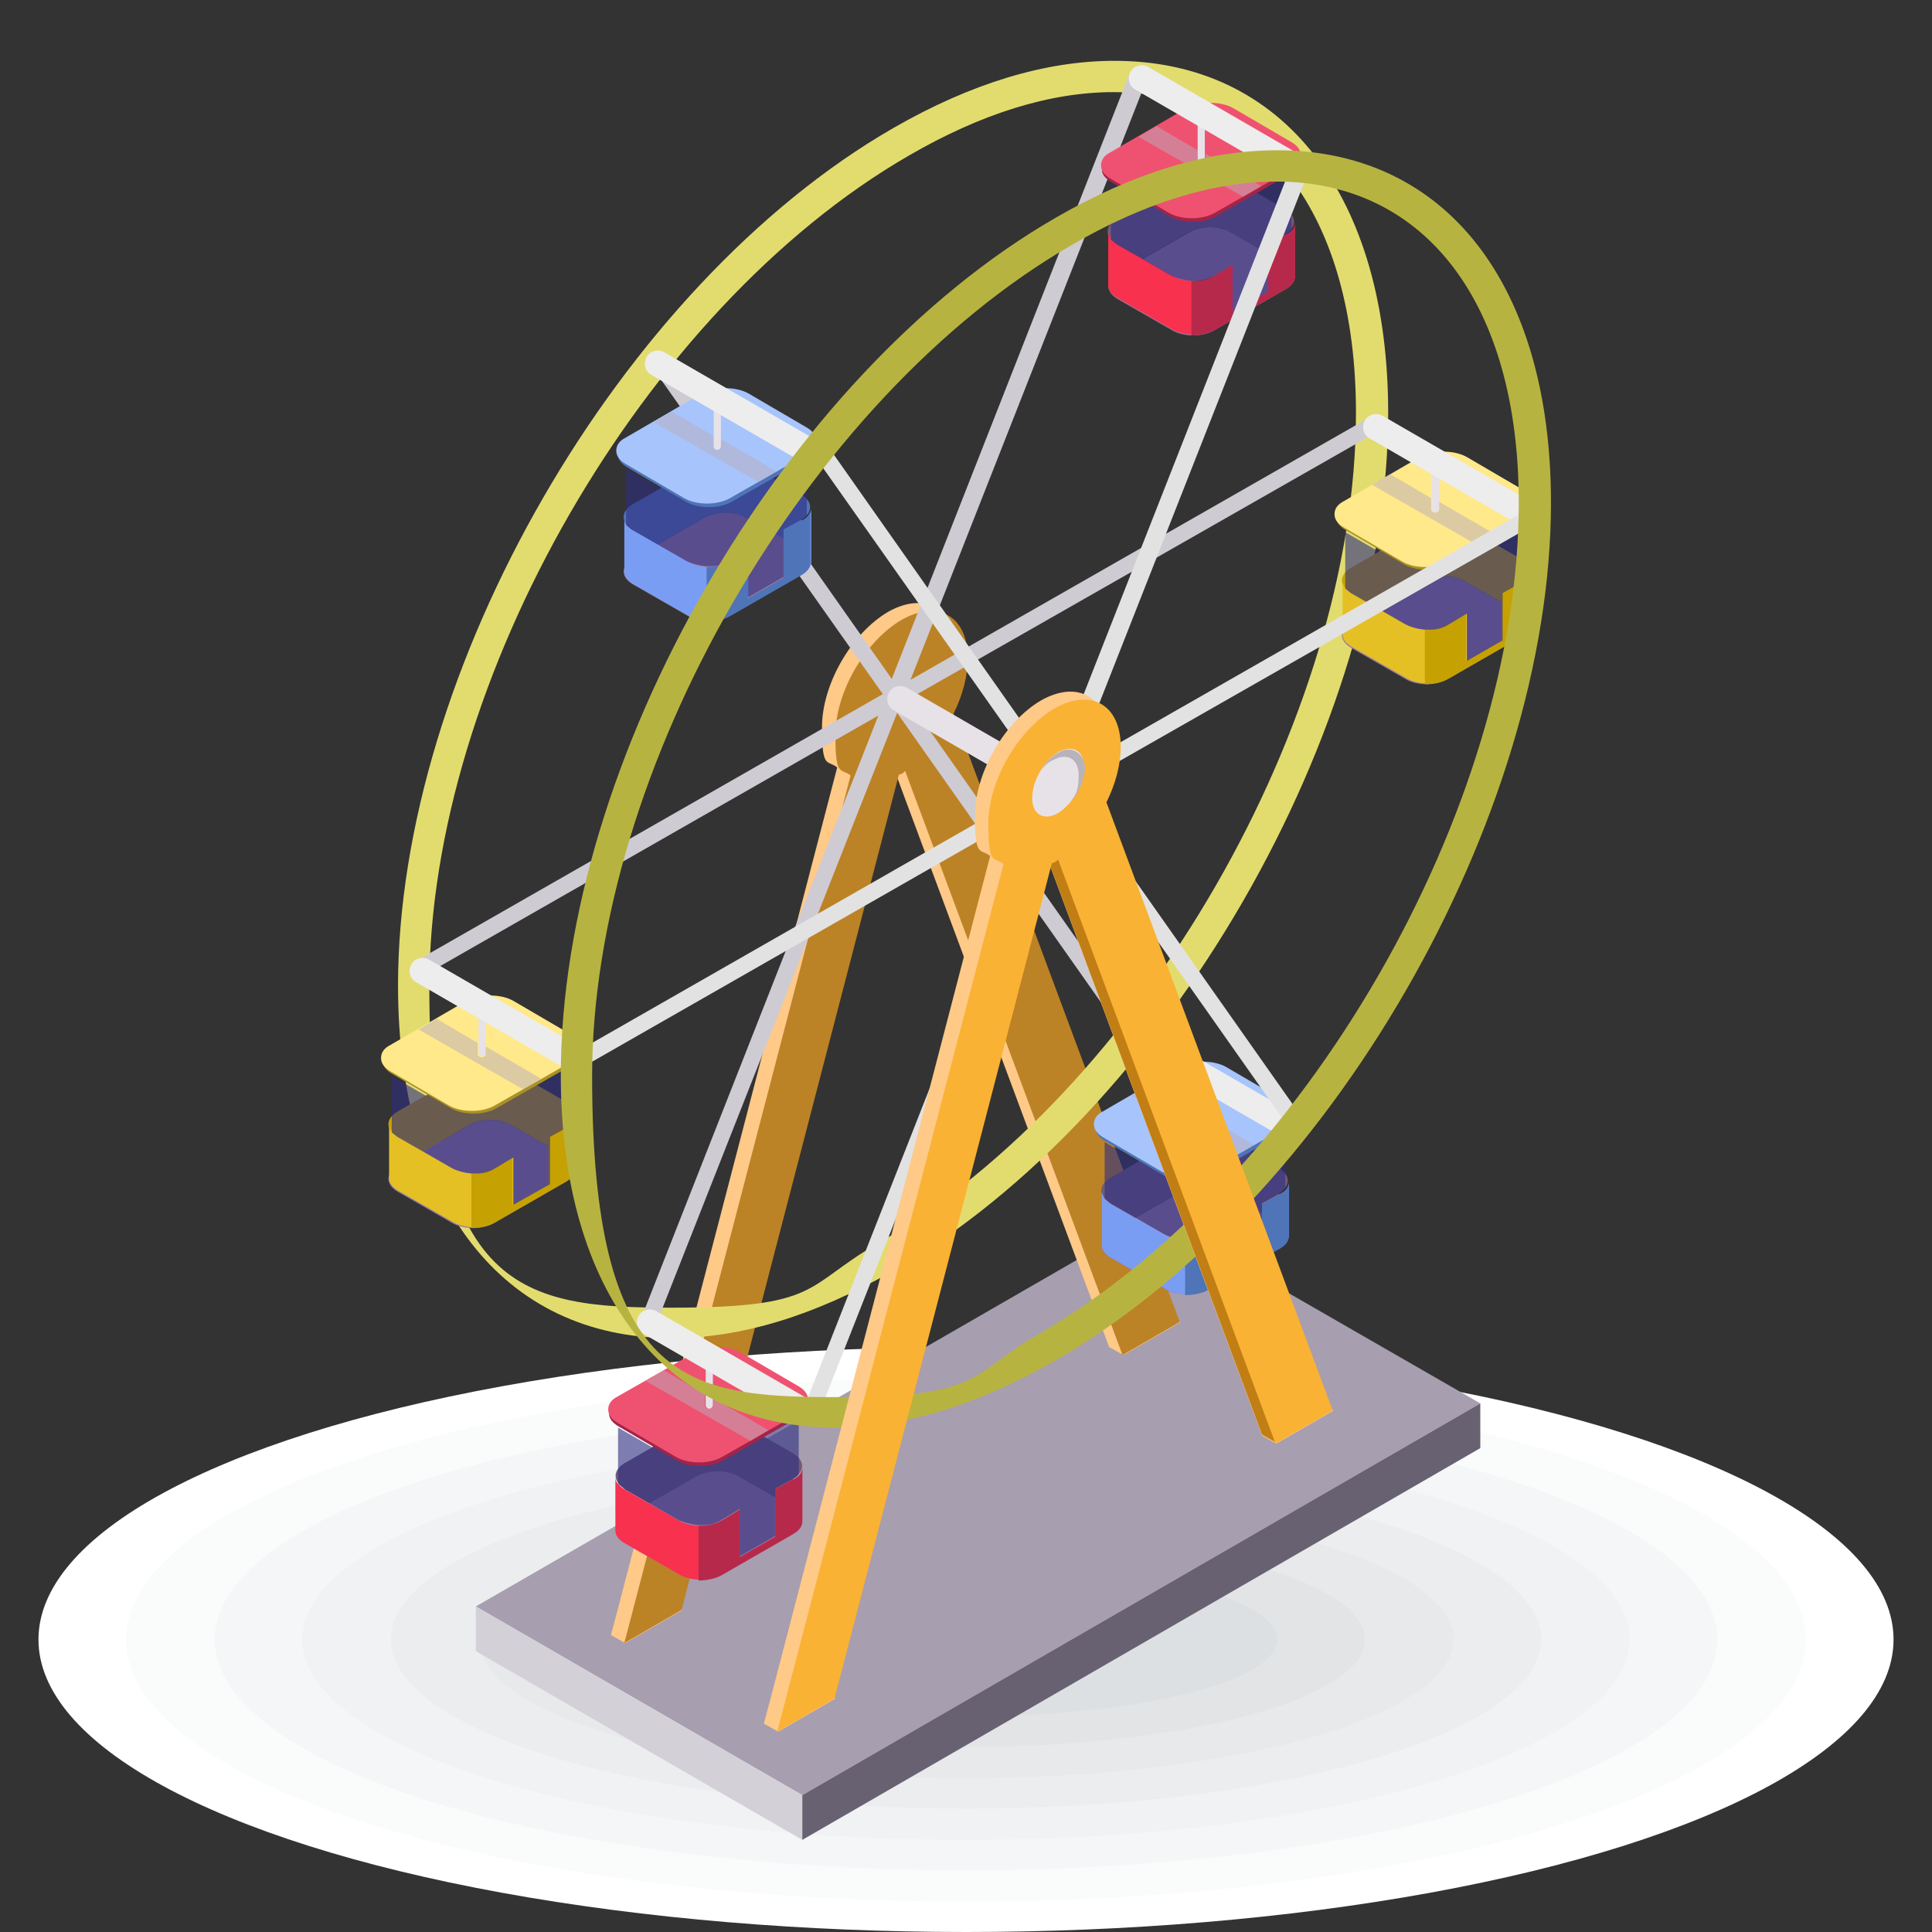 <?xml version="1.0" encoding="UTF-8"?>
<svg id="Layer_1" xmlns="http://www.w3.org/2000/svg" xmlns:xlink="http://www.w3.org/1999/xlink" version="1.1" viewBox="0 0 216 216">
  <rect x="0" y="0" width="216" height="216" fill="#333333" stroke="none"/>
  <!-- Generator: Adobe Illustrator 29.3.1, SVG Export Plug-In . SVG Version: 2.1.0 Build 151)  -->
  <defs>
    <style>
      .st0 {
        fill: #f5f6f7;
      }

      .st1 {
        fill: #9a7ca0;
      }

      .st2 {
        fill: #3e54a3;
      }

      .st3 {
        fill: #ecedee;
      }

      .st4 {
        fill: #122571;
      }

      .st5 {
        fill: #aa9126;
      }

      .st6 {
        fill: #fcb040;
      }

      .st7 {
        fill: #cef3ff;
      }

      .st8 {
        fill: #a32449;
      }

      .st9 {
        fill: #715b77;
      }

      .st10 {
        fill: #fdb724;
      }

      .st11 {
        fill: #e2e2e2;
      }

      .st12 {
        fill: #dde0e2;
      }

      .st13 {
        fill: #27debf;
      }

      .st14 {
        fill: #c17e14;
      }

      .st15 {
        fill: #cecbd3;
      }

      .st16 {
        fill: #f7314e;
      }

      .st17 {
        fill: #686172;
      }

      .st18 {
        fill: #4f74b7;
      }

      .st19 {
        fill: url(#linear-gradient);
      }

      .st20 {
        fill: #e2dc6f;
      }

      .st21 {
        fill: #606060;
      }

      .st22, .st23, .st24, .st25 {
        isolation: isolate;
      }

      .st26 {
        fill: #f1fcff;
      }

      .st27 {
        fill: #7a9df4;
      }

      .st28 {
        fill: #0a4a80;
      }

      .st29 {
        fill: #344593;
      }

      .st30 {
        fill: #a7c4fc;
      }

      .st31 {
        fill: #2e5677;
      }

      .st32 {
        fill: #e2e4e6;
      }

      .st33 {
        fill: #d3d0d8;
      }

      .st34 {
        fill: #f0f2f3;
      }

      .st35 {
        fill: #fff;
      }

      .st36 {
        fill: #2e4490;
      }

      .st37 {
        fill: #ffc988;
      }

      .st38 {
        fill: #82294d;
      }

      .st23 {
        fill: #bbacbc;
      }

      .st23, .st24 {
        opacity: .5;
      }

      .st39 {
        fill: #b7294b;
      }

      .st40 {
        fill: #fff7b0;
      }

      .st41 {
        fill: #f19729;
      }

      .st42 {
        fill: #b7b341;
      }

      .st43 {
        fill: #e5c025;
      }

      .st44 {
        fill: #bc8226;
      }

      .st45 {
        fill: #a79eaf;
      }

      .st24 {
        fill: #031f60;
      }

      .st46 {
        fill: #ef5270;
      }

      .st47 {
        fill: #ffcb49;
      }

      .st48 {
        fill: #ff51ce;
      }

      .st49 {
        fill: #bbdfff;
      }

      .st50 {
        fill: #fafbfb;
      }

      .st51 {
        fill: #b8b3ba;
      }

      .st52 {
        fill: #e7478d;
      }

      .st53 {
        fill: #e7e9ea;
      }

      .st54 {
        fill: #1bbc9d;
      }

      .st55 {
        fill: #bf2878;
      }

      .st56 {
        fill: #ededed;
      }

      .st57 {
        fill: #c6a102;
      }

      .st25 {
        fill: #2d2e83;
        opacity: .6;
      }

      .st58 {
        fill: #d6e6ff;
      }

      .st59 {
        display: none;
      }

      .st60 {
        fill: #a33d64;
      }

      .st61 {
        fill: #e7e2e8;
      }

      .st62 {
        fill: #ede6a0;
      }

      .st63 {
        fill: #ffe98a;
      }

      .st64 {
        fill: #f9b233;
      }
    </style>
    <linearGradient id="linear-gradient" x1="104.8" y1="-3436.2" x2="104.6" y2="-3436.5" gradientTransform="translate(0 -3316) scale(1 -1)" gradientUnits="userSpaceOnUse">
      <stop offset="0" stop-color="#78aced"/>
      <stop offset="1" stop-color="#4f7bb3"/>
    </linearGradient>
  </defs>
  <g>
    <ellipse class="st35" cx="108" cy="183.3" rx="103.7" ry="32.7"/>
    <ellipse class="st50" cx="108" cy="183.3" rx="93.9" ry="29.3"/>
    <ellipse class="st0" cx="108" cy="183.3" rx="84" ry="25.8"/>
    <ellipse class="st34" cx="108" cy="183.3" rx="74.2" ry="22.4"/>
    <ellipse class="st3" cx="108" cy="183.3" rx="64.3" ry="18.9"/>
    <ellipse class="st53" cx="108" cy="183.3" rx="54.5" ry="15.5"/>
    <ellipse class="st32" cx="108" cy="183.3" rx="44.6" ry="12"/>
    <ellipse class="st12" cx="108" cy="183.3" rx="34.8" ry="8.6"/>
  </g>
  <g id="Example" class="st59">
    <g>
      <g>
        <path class="st29" d="M128.3,116.2v-4.6h0c0-.9-.6-1.8-1.7-2.4-2.3-1.3-6-1.3-8.4,0-1.2.7-1.7,1.6-1.7,2.4h0v4.5c0,.9.6,1.8,1.7,2.4,2.3,1.3,6,1.3,8.4,0,1.2-.6,1.7-1.4,1.7-2.3h0Z"/>
        <path class="st29" d="M128.3,116.2v-4.6h0c0-.9-.6-1.8-1.7-2.4-2.3-1.3-6-1.3-8.4,0-1.2.7-1.7,1.6-1.7,2.4h0v4.5c0,.9.6,1.8,1.7,2.4,2.3,1.3,6,1.3,8.4,0,1.2-.6,1.7-1.4,1.7-2.3h0Z"/>
      </g>
      <polygon class="st2" points="122.4 106 112.7 111.6 122.4 117.2 132.2 111.6 122.4 106"/>
      <path class="st36" d="M127.3,114.4l-4.8-2.7c0,0-.2,0-.2.1s0,.2,0,.2l4.6,2.6.3-.2Z"/>
      <polygon class="st4" points="112.7 111.6 112.7 112 122.4 117.6 122.4 117.2 112.7 111.6"/>
      <polygon class="st36" points="132.2 111.6 132.2 112 122.4 117.6 122.4 117.2 132.2 111.6"/>
      <polygon class="st24" points="116.5 114.2 122.4 118.2 128.3 114.2 122.4 117.6 116.5 114.2"/>
      <path class="st49" d="M127.7,119.2c0,0-.2,0-.2-.2v-4c0-.2,0-.4-.3-.4l-4.9-2.8c0,0,0-.2,0-.2,0-.1.2-.1.2-.1l4.9,2.8c.3.2.4.4.4.7v4c0,0,0,.2,0,.2Z"/>
      <path class="st10" d="M128.3,122.3l-.3-2.7c0,0,0-.2,0-.2h0c0-.3-.2-.5-.4-.5h-.4v.2c0,0,0,.2,0,.3h0c0,0,0,.2,0,.2l-.3,2.7c0,0,0,.2.3.3h0c0,0,.2,0,.3,0h0c0,0,.2,0,.3,0h0c.2,0,.2-.2.2-.3Z"/>
    </g>
    <g>
      <path class="st52" d="M95.4,119.1c1.1-.8,1.8-2.7,1.7-4-.1-1.4-1.2-2-1.7-2.3h0c-1.1-.6-2.8-.6-3.9,0h0c-.5.3-1.5.9-1.7,2.3,0,1.3.6,3.2,1.7,4h0c.1,0,.1,0,.2,0,1,.6,2.6.6,3.6,0h.1Z"/>
      <path class="st55" d="M92.9,113.8c-.3.2-.3.4,0,.6s.8.2,1.1,0,.3-.4,0-.6c-.3-.2-.8-.2-1.1,0Z"/>
      <g>
        <path class="st13" d="M93.5,114.2s-.9,0-1.4-.7,0-1.9,0-1.9c0,0,1.1.1,1.7,1,.4.8-.3,1.6-.3,1.6Z"/>
        <path class="st54" d="M92,113.5c.5.7,1.4.7,1.4.7,0-1.6-1.4-2.6-1.4-2.6,0,0-.5,1.2,0,1.9Z"/>
      </g>
      <path class="st60" d="M93.5,114.2s0-1.3.7-1.9,1.2-.6,1.2-.6c.4,0,.9.4.7.4,0,0-.9,0-1.5.5s-.9,1.5-.9,1.6c0,0,0,.1-.1.1,0,0,0-.1,0-.1Z"/>
      <path class="st38" d="M95.4,111.7c-.1,0-.1.1.2.3.2.1.4.2.5.2h0c.2-.2-.3-.5-.7-.5Z"/>
    </g>
    <g>
      <g>
        <path class="st28" d="M109,111.8h0c-1,.6-1.9,1-2.8,1.2h-.1l-.5.2h-.1c-.1,0-.2.1-.3.1h-.1c-.1,0-.2.1-.2.1h-.1c-.5.2-.9.4-1.4.7-.1.1-.2.1-.3.2h-.1c-.4.4-2,1.6-2.9,2.6l-.6.6h-.5c-1,.3-2,.6-3,1.2-.1,0-.2,0-.3.2-.3.2-.5.3-.8.5h-.1c-.1.2-.2.2-.3.3h0c-.4.3-.9.7-1.3,1.1-.1,0-.2.2-.3.3-.3.3-.7.6-1,.9h0c-.3.3-.7.5-1,.8-.2.2-.5.3-.7.5h-.1l13.7,8.3h.1c.8-.5,1.7-1.2,2.5-1.9.5-.5,1.1-.9,1.7-1.4,1.2-.9,2.3-1.5,3.2-1.8.7-.3,1.4-.5,2.1-.6l.5-.6c.7-.7,1.5-1.3,2.4-1.8,1.5-1,3.2-1.8,4.9-2.5.6-.2,1.2-.5,1.6-.7h.2c0,0-13.9-8.5-13.9-8.5Z"/>
        <g>
          <g>
            <path class="st26" d="M122.1,119.7c-.5.3-.7.4-1.2.6-.3,0-.5.2-.8.3-.2,0-.3,0-.5,0-.7.2-1.4.4-2,.8-.2,0-.4.2-.6.3-1.3.8-2.6,2-3.9,3.5l-2.5-1.5-11-6.7c1.3-1.5,2.6-2.7,3.9-3.5.2-.1.4-.2.6-.3.7-.4,1.4-.6,2-.8.2,0,.3-.1.5-.1.3-.1.5-.2.8-.3.5-.2.7-.3,1.2-.6l13.5,8.2Z"/>
            <path class="st26" d="M113.1,125.3c-1.3,0-2.6.5-3.9,1.3-.2,0-.4.2-.6.4-.7.5-1.4,1-2,1.7-.2.2-.3.3-.5.4-.3.3-.6.5-.9.7-.5.4-.8.6-1.3.9l-13.4-8.2c.5-.3.8-.5,1.3-.9.3-.2.6-.5.9-.7.2,0,.3-.3.5-.4.7-.6,1.4-1.2,2-1.7.2,0,.4-.3.6-.4,1.3-.8,2.6-1.2,3.9-1.3l11,6.7,2.4,1.5Z"/>
          </g>
          <polygon class="st58" points="90.5 122.5 90.3 123.3 103.7 131.5 103.9 130.7 90.5 122.5"/>
          <path class="st7" d="M122.4,120.1c-.9.6-1.8,1-2.7,1.2h0c0,0-.2,0-.3,0,0,0-.2,0-.3,0s-.2,0-.3,0c-.6.2-1.2.5-1.8.9,0,0-.2,0-.3.2-1,.7-2,1.5-3,2.5l-.6.6h-.6c-1,.3-2,.6-3,1.2-.1,0-.2,0-.3.2-.3.2-.5.3-.8.5-.6.4-1.1.9-1.7,1.4-.1,0-.2.2-.3.3-.9.9-1.8,1.6-2.7,2.2l.2-.8c.5-.3.8-.5,1.3-.9.3-.2.6-.5.9-.7.2,0,.3-.3.5-.4.7-.6,1.4-1.2,2-1.7.2,0,.4-.3.6-.4,1.3-.8,2.6-1.2,3.9-1.3,1.3-1.5,2.6-2.7,3.9-3.5.2,0,.4-.2.6-.3.7-.4,1.4-.6,2-.8.2,0,.3,0,.5,0,.3,0,.5-.2.8-.3.5-.2.7-.3,1.2-.6l.4.3Z"/>
        </g>
        <g>
          <path class="st21" d="M100.8,117.6q.1,0,0,0c1.2-1.4,2.5-2.5,3.7-3.2.2-.1.4-.2.5-.3.7-.3,1.3-.6,2-.8.2,0,.3-.1.5-.1.3-.1.5-.2.8-.3.4-.2.7-.3,1.1-.5h0c0-.2,0-.1-.1-.1-.4.2-.6.3-1,.5-.3.1-.5.2-.8.3-.2.1-.3.1-.5.1-.7.2-1.3.4-2,.8-.2.1-.4.2-.6.3-1.1.8-2.4,1.9-3.6,3.3,0,0,0,0,0,0h0Z"/>
          <path class="st21" d="M108.4,113.6c-.2.1-.3.1-.5.1-.7.2-1.3.4-2,.8-.2.1-.4.2-.6.3-1.2.7-2.5,1.8-3.7,3.2h0c1.2-1.3,2.5-2.4,3.7-3.1.2-.1.4-.2.6-.3.7-.4,1.3-.6,2-.8.2,0,.4,0,.5-.2.3,0,.6-.1.8-.2.4-.2.6-.3,1-.5h0q0-.1-.1-.1c-.4.2-.6.3-1,.5-.2.1-.4.2-.7.3Z"/>
          <path class="st21" d="M109.2,114.1c-.2.1-.3.1-.5.1-.7.2-1.3.4-2,.8-.2,0-.4.2-.6.3-1.2.7-2.5,1.8-3.7,3.2h0c1.2-1.3,2.5-2.4,3.7-3.1.2,0,.4-.2.6-.3.7-.4,1.4-.6,2-.8.2,0,.4,0,.5-.2.3,0,.6-.1.8-.2.4-.2.6-.3,1-.5h0q0-.1-.1-.1c-.4.2-.6.3-1,.5-.1.1-.4.2-.7.3Z"/>
          <path class="st21" d="M110.1,114.5c-.2.1-.3.1-.5.1-.7.2-1.3.4-2,.8-.2,0-.4.2-.6.3-1.2.7-2.5,1.8-3.7,3.2h0c1.2-1.3,2.5-2.4,3.7-3.1.2,0,.4-.2.6-.3.7-.4,1.4-.6,2-.8.1,0,.3,0,.5-.2.3,0,.6-.1.8-.2.4-.2.6-.3,1-.5h0q0-.1-.1-.1c-.4.2-.6.3-1,.5-.2.2-.5.3-.7.3Z"/>
          <path class="st21" d="M110.9,115c-.2,0-.3,0-.5,0-.7.2-1.4.4-2,.8-.2,0-.4.2-.6.3-1.2.7-2.5,1.9-3.7,3.2h0c1.2-1.3,2.5-2.4,3.7-3.1.2,0,.4-.2.6-.3.7-.4,1.4-.6,2-.8.2,0,.4,0,.5-.2.3,0,.6-.1.8-.2.4-.2.6-.3,1-.5h0q0-.1-.1-.1c-.4.2-.6.3-1,.5-.2.1-.5.2-.7.3Z"/>
          <path class="st21" d="M111.7,115.5c-.2,0-.3,0-.5,0-.7.2-1.4.4-2,.8-.2,0-.4.2-.6.3-1.2.7-2.5,1.9-3.7,3.2h0c1.2-1.3,2.5-2.4,3.7-3.1.2,0,.4-.2.6-.3.7-.4,1.4-.6,2-.8.2,0,.4-.1.5-.2.3,0,.6,0,.8-.2.4-.2.6-.3,1-.5h0q0-.1-.1-.1c-.3.2-.6.3-.9.5-.3.1-.5.2-.8.3Z"/>
          <path class="st21" d="M112.6,116c-.2,0-.3,0-.5,0-.7.2-1.4.4-2.1.8-.2,0-.4.2-.6.3-1.2.7-2.5,1.9-3.8,3.3h0c1.2-1.3,2.5-2.4,3.7-3.1.2,0,.4-.2.6-.3.7-.4,1.4-.6,2-.8.3,0,.5-.2.7-.3.3,0,.6,0,.8-.2.4-.2.6-.3.9-.5h0q0,0-.1,0c-.3.2-.5.3-.9.4-.2.2-.5.3-.7.4Z"/>
          <path class="st21" d="M113.4,116.5c-.2,0-.3,0-.5,0-.7.2-1.4.4-2.1.8-.2,0-.4.2-.6.3-1.2.7-2.5,1.9-3.8,3.3h0c1.2-1.3,2.5-2.4,3.7-3.1.2,0,.4-.2.6-.3.7-.4,1.4-.6,2-.8.4,0,.5-.2.7-.3.3,0,.5,0,.8-.2.4-.2.6-.3.9-.4h0q0,0-.1,0c-.3.2-.5.3-.9.4-.2,0-.5.2-.7.3Z"/>
          <path class="st21" d="M114.2,116.9c-.2,0-.3,0-.5.2-.7.2-1.4.4-2.1.8-.2,0-.4.2-.6.3-1.2.7-2.5,1.9-3.8,3.3h0c1.2-1.3,2.5-2.4,3.8-3.2.2,0,.4-.2.6-.3.7-.4,1.4-.6,2-.8.3,0,.5,0,.6-.3.3,0,.5,0,.8-.2.4-.2.6-.2.9-.4h0q0,0,0,0c-.3.2-.5.3-.9.4-.2.2-.4.3-.7.3Z"/>
          <path class="st21" d="M115,117.4c-.2,0-.3,0-.5,0-.7.2-1.4.4-2.1.8-.2,0-.4.2-.6.3-1.2.7-2.6,1.9-3.8,3.3h0c1.2-1.3,2.5-2.4,3.8-3.2.2,0,.4-.2.6-.3.7-.4,1.4-.6,2-.8.3,0,.5,0,.6-.2.3,0,.5,0,.8-.2.4-.2.6-.2.9-.4h0q0,0,0,0c-.3.2-.5.3-.9.4-.1,0-.4.2-.7.3Z"/>
          <path class="st21" d="M115.9,117.9c-.2,0-.3,0-.5,0-.7.2-1.4.4-2.1.8-.2,0-.4.2-.6.3-1.2.8-2.6,1.9-3.8,3.3h0c1.2-1.3,2.5-2.4,3.8-3.2.2,0,.4-.2.6-.3.7-.4,1.4-.6,2.1-.8.2,0,.3,0,.5-.2.3,0,.5,0,.8-.2.3,0,.6-.2.9-.4h0q0,0,0,0c-.3.2-.5.3-.8.4-.3,0-.6.2-.8.3Z"/>
          <path class="st21" d="M116.7,118.4c-.2,0-.3,0-.5,0-.7.2-1.4.4-2.1.8-.2,0-.4.2-.6.3-1.2.8-2.6,1.9-3.8,3.3h0c1.2-1.3,2.6-2.4,3.8-3.2.2,0,.4-.2.6-.3.7-.4,1.4-.6,2.1-.8.2,0,.4-.1.5-.2.3,0,.5,0,.8-.2.3,0,.5-.2.8-.4h0q0,0,0,0c-.3.2-.5.3-.8.4-.2,0-.4.2-.7.3Z"/>
          <path class="st21" d="M117.5,118.8c-.2,0-.3,0-.5,0-.7.2-1.4.4-2.1.8-.2,0-.4.2-.6.3-1.3.8-2.6,1.9-3.8,3.3h0c1.2-1.3,2.6-2.5,3.8-3.2.2,0,.4-.2.6-.3.7-.4,1.4-.6,2.1-.8.2,0,.4,0,.5-.2.3,0,.5,0,.8-.2.3,0,.5-.2.8-.4h0q0,0,0,0c-.3.2-.5.2-.8.4-.2.2-.4.3-.7.3Z"/>
          <path class="st21" d="M118.4,119.3c-.2,0-.3,0-.5,0-.7.2-1.4.4-2.1.8-.2,0-.4.2-.6.3-1.3.8-2.6,1.9-3.8,3.3h0c1.3-1.3,2.6-2.5,3.8-3.2.2,0,.4-.2.6-.3.7-.4,1.4-.6,2.1-.8.2,0,.3,0,.5-.2.3,0,.5,0,.8-.2.3,0,.5-.2.8-.4h0q0,0,0,0c-.2,0-.4.2-.8.4-.2.2-.5.2-.7.3Z"/>
          <path class="st21" d="M120.7,119.2c-.3,0-.5.2-.8.4-.3,0-.5.2-.8.3-.2,0-.3,0-.5,0-.7.2-1.4.4-2.1.8-.2,0-.4.2-.6.3-1.3.8-2.6,1.9-3.9,3.3h0c1.3-1.3,2.6-2.5,3.8-3.2.2,0,.4-.2.6-.3.7-.4,1.4-.6,2.1-.8.2,0,.3,0,.5,0,.2,0,.5-.2.8-.3.5-.2.7-.3.9-.5,0,0,0,0,0,0,0,0,0,0,0,0Z"/>
          <path class="st21" d="M93.6,121.6c.2,0,.3-.3.5-.4.7-.6,1.3-1.2,2-1.7.2,0,.4-.2.6-.4,1.2-.7,2.5-1.2,3.7-1.3h0q0,0-.1,0c-1.2,0-2.5.5-3.7,1.3-.2,0-.4.2-.6.4-.7.5-1.4,1-2,1.7-.1.2-.3.3-.4.5-.4.2-.7.4-.9.7-.4.3-.7.5-1,.7h0c.3-.1.6-.3,1-.6s.6-.5.9-.8Z"/>
          <path class="st21" d="M94.5,122.1c.2,0,.3-.3.5-.4.7-.6,1.3-1.2,2-1.7.2,0,.4-.2.6-.4,1.2-.7,2.5-1.2,3.7-1.2h0c0,0,0-.2-.1,0-1.2,0-2.5.5-3.7,1.3-.2,0-.4.2-.6.4-.7.5-1.4,1-2,1.7-.2.1-.3.2-.4.4-.4.2-.7.4-.9.7-.4.3-.7.5-1,.7h0c.3-.1.6-.3,1-.6.3-.3.6-.5.9-.8Z"/>
          <path class="st21" d="M95.3,122.6c.2,0,.3-.3.5-.4.7-.6,1.3-1.2,2-1.7.2,0,.4-.3.6-.4,1.2-.7,2.4-1.2,3.6-1.2h0c0-.2,0,0-.1,0-1.2,0-2.5.5-3.7,1.3-.2,0-.4.2-.6.4-.7.5-1.4,1-2,1.7,0,0-.2.2-.3.4-.4.2-.7.4-.9.7-.4.3-.7.5-1,.7h0c.3-.1.6-.3,1-.6.3-.3.6-.5.9-.8Z"/>
          <path class="st21" d="M96.1,123.1c.2,0,.3-.3.5-.4.7-.6,1.3-1.2,2-1.7.2,0,.4-.3.6-.4,1.2-.7,2.4-1.1,3.6-1.2h0q0,0-.1,0c-1.2,0-2.4.5-3.6,1.3-.2,0-.4.2-.6.4-.7.5-1.4,1-2,1.7-.2,0-.3.2-.4.4-.4.2-.6.4-.9.7-.4.3-.7.5-1,.7h0c.3-.1.6-.3,1-.6.3-.3.6-.5.9-.8Z"/>
          <path class="st21" d="M96.9,123.6c.2,0,.3-.3.5-.4.7-.6,1.3-1.2,2-1.7.2,0,.4-.3.6-.4,1.2-.7,2.4-1.1,3.6-1.2h0q0,0-.1,0c-1.2,0-2.4.5-3.6,1.3-.2,0-.4.2-.6.4-.7.5-1.4,1-2,1.7,0,0-.3.2-.4.4-.4.2-.6.4-.9.7-.4.3-.7.5-1,.7h0c.3-.1.6-.3,1-.6.3-.3.6-.6.9-.8Z"/>
          <path class="st21" d="M97.7,124.1c.2,0,.3-.3.5-.4.7-.6,1.3-1.2,2-1.7.2,0,.4-.3.6-.4,1.2-.7,2.4-1.1,3.5-1.2h0q0,0-.1,0c-1.2,0-2.4.6-3.6,1.3-.2,0-.4.2-.6.4-.7.5-1.4,1-2,1.7,0,0-.2.1-.3.4-.4.2-.6.4-.9.7-.4.3-.7.5-1,.7h0c.3-.1.6-.3,1-.6s.6-.6.9-.8Z"/>
          <path class="st21" d="M98.6,124.5c.2,0,.3-.3.5-.4.7-.6,1.3-1.2,2-1.7.2,0,.4-.3.6-.4,1.1-.7,2.4-1.1,3.5-1.2h0c0-.2,0,0-.1,0-1.2,0-2.4.6-3.5,1.3-.2,0-.4.2-.6.4-.7.5-1.4,1-2,1.7-.2.1-.4.2-.4.4-.4.2-.6.4-.9.7-.4.3-.7.5-1,.7h0c.3-.1.6-.3,1-.6.3-.2.6-.5.9-.8Z"/>
          <path class="st21" d="M99.4,125c.2,0,.3-.3.5-.4.7-.6,1.3-1.2,2-1.7.2,0,.4-.3.6-.4,1.1-.7,2.3-1.1,3.5-1.2h0c0-.2,0,0-.1,0-1.2,0-2.4.6-3.5,1.3-.2,0-.4.2-.6.4-.7.5-1.4,1-2.1,1.7,0,.1-.2.2-.3.4-.4.2-.6.4-.9.7-.4.3-.7.5-1,.7h0c.3-.1.6-.3,1.1-.6.2-.3.5-.5.8-.8Z"/>
          <path class="st21" d="M100.2,125.5c.2,0,.3-.3.5-.4.7-.6,1.4-1.2,2-1.7.2,0,.4-.3.6-.4,1.1-.7,2.3-1.1,3.4-1.2h0c0-.2,0,0-.1,0-1.1,0-2.3.6-3.5,1.3-.2,0-.4.2-.6.4-.7.5-1.4,1-2.1,1.7,0,.1-.1.2-.2.4-.4.2-.6.4-.9.6-.4.3-.7.5-1.1.7h0c.3-.1.6-.3,1.1-.7.3,0,.6-.3.9-.6Z"/>
          <path class="st21" d="M101,126c.2,0,.3-.3.5-.4.7-.6,1.4-1.2,2-1.7.2,0,.4-.3.6-.4,1.1-.7,2.3-1.1,3.4-1.2h0c0-.2,0,0-.1,0-1.1,0-2.3.6-3.5,1.3-.2,0-.4.2-.6.4-.7.5-1.4,1.1-2.1,1.7.1,0,0,.2-.2.4-.4.2-.6.4-.9.6-.4.3-.7.6-1.1.8h0c.3-.1.7-.3,1.1-.7.3-.2.6-.4.9-.7Z"/>
          <path class="st21" d="M101.8,126.5c.2,0,.3-.3.5-.4.7-.6,1.4-1.2,2-1.7.2,0,.4-.3.6-.4,1.1-.7,2.3-1.1,3.4-1.2h0q0,0-.1,0c-1.1,0-2.3.6-3.4,1.3-.2,0-.4.2-.6.4-.7.5-1.4,1.1-2.1,1.7,0,0-.2.2-.3.4-.4.2-.6.4-.9.6-.4.3-.7.6-1.1.8h0c.3-.1.7-.3,1.1-.7.4-.2.6-.5.9-.7Z"/>
          <path class="st21" d="M102.6,127c.2,0,.3-.3.5-.4.7-.6,1.4-1.2,2.1-1.7.2,0,.4-.3.6-.4,1.1-.7,2.3-1.1,3.4-1.2h0q0,0-.1,0c-1.1.2-2.3.6-3.4,1.3-.2,0-.4.2-.6.4-.7.5-1.4,1.1-2.1,1.7-.1,0-.3.2-.4.4-.4.2-.6.4-.9.6-.4.3-.8.6-1.1.8h0c.3-.1.7-.3,1.1-.7.4-.2.7-.5.9-.7Z"/>
          <path class="st21" d="M103.5,127.5c.2,0,.3-.3.5-.4.7-.6,1.4-1.2,2.1-1.7.2,0,.4-.3.6-.4,1.1-.7,2.2-1.1,3.3-1.2h0q0,0-.1,0c-1.1.2-2.3.6-3.4,1.3-.2,0-.4.2-.6.4-.7.5-1.4,1.1-2.1,1.7,0,0-.3.1-.3.4-.4.2-.6.4-.9.6-.4.3-.8.6-1.1.8h0c.3-.1.7-.3,1.1-.7.3-.2.6-.5.9-.7Z"/>
          <path class="st21" d="M104.3,127.9c.2,0,.3-.3.5-.4.7-.7,1.4-1.2,2.1-1.7.2,0,.4-.3.6-.4,1.1-.6,2.2-1.1,3.3-1.2h0q0,0-.1,0c-1.1.2-2.3.6-3.3,1.3-.2,0-.4.2-.6.4-.7.5-1.4,1.1-2.1,1.7-.2,0-.3.2-.4.4-.4.2-.6.4-.9.6-.4.3-.8.6-1.1.8h0c.4-.1.7-.3,1.1-.7.3-.2.6-.4.9-.7Z"/>
          <path class="st21" d="M108.2,125.8c-.2,0-.4.2-.6.4-.7.5-1.4,1.1-2.1,1.7-.2,0-.3.3-.5.4-.3.3-.6.5-.9.7-.4.3-.8.6-1.1.8h0c.4-.1.7-.3,1.1-.7.3-.2.6-.5.9-.7.2,0,.3-.3.5-.4.7-.7,1.4-1.2,2.1-1.7.2,0,.4-.3.6-.5,1.1-.6,2.2-1,3.3-1.2h0q0,0-.1,0c-1,.2-2.2.7-3.2,1.3Z"/>
        </g>
      </g>
      <g>
        <g>
          <g>
            <g class="st22">
              <path class="st41" d="M112.1,124.9l-7.9-4.6h-.1c0,0,8,4.6,8,4.6h0Z"/>
              <path class="st6" d="M112.2,124.6q-.1,0-.1.2l-7.9-4.6v-.2c.1,0,8,4.6,8,4.6Z"/>
              <path class="st47" d="M112.4,124.5h-.1s-.1,0-.1,0l-8-4.6h.2c0,0,8,4.5,8,4.5Z"/>
            </g>
            <polygon class="st31" points="113.3 125.2 113.3 125.3 113.3 125.3 113.3 125.3 113.2 125.3 113.3 125.3 113.3 125.2"/>
            <path d="M113.3,125.2l-.3-.2h-.2c0,0,.5.2.5.2q0,0,0,0t0,0Z"/>
            <path class="st48" d="M104.7,120h-.2c0,.2-.1.2-.1.3h0c0,0-.4-.2-.4-.2,0,0-.1,0-.1,0s0,0,.1-.2c0,0,.1,0,.1,0h.1l.5.3Z"/>
            <path class="st62" d="M112.4,124.5h0Z"/>
          </g>
          <path class="st40" d="M112.4,124.5h-.2c0,0-.1.2-.1.3h0c0,0,.8.4.8.4h0s0,0,.1,0h.1l-.7-.6Z"/>
        </g>
        <path class="st19" d="M105.1,120.3h0l-.4-.3h-.2c-.1,0-.1,0-.1,0,0,0-.1,0-.1.2,0,0,0,0,.1,0h.1l.3.2h.1q0,0,0,0h0c0,0,.1-.2.1-.2h0c0-.1,0-.2.1-.1h0Z"/>
      </g>
    </g>
  </g>
  <g>
    <g>
      <polygon class="st45" points="129 135.9 165.5 156.9 89.7 200.7 53.2 179.6 129 135.9"/>
      <polygon class="st33" points="53.2 179.6 53.2 184.6 89.7 205.7 89.7 200.7 53.2 179.6"/>
      <polygon class="st17" points="165.5 156.9 165.5 161.9 89.7 205.7 89.7 200.7 165.5 156.9"/>
    </g>
    <g>
      <path class="st37" d="M130.4,146.9l-25.3-68c1-2,1.6-4.2,1.6-6.2,0-4.7-3.3-6.6-7.4-4.3-4.1,2.4-7.4,8.1-7.4,12.9s.6,3.6,1.7,4.5l-24.5,94-.8,3,1.6.9,6.4-3.7-1.6-.9,24.3-93.4c0,0,.2,0,.3-.1.1,0,.3-.2.4-.3l24.3,65.3,1.6.9,6.4-3.7-1.6-.9Z"/>
      <path class="st44" d="M106.6,79.8c1-2,1.6-4.2,1.6-6.2,0-4.7-3.3-6.6-7.4-4.3-4.1,2.4-7.4,8.1-7.4,12.9s.6,3.6,1.7,4.5l-25.3,97,6.4-3.7,24.3-93.4c0,0,.2,0,.3-.1.1,0,.3-.2.4-.3l24.3,65.3,6.4-3.7-25.3-68Z"/>
    </g>
    <path class="st20" d="M75.1,149.6c-18.9,0-30.6-15.1-30.6-39.4,0-35.2,24.8-78.3,55.4-95.9,8.7-5,17-7.5,24.7-7.5,18.9,0,30.6,15.1,30.6,39.4,0,35.2-24.8,78.3-55.4,95.9-8.7,5-17,7.5-24.6,7.5ZM124.5,10.3c-7.1,0-14.8,2.4-22.9,7.1-29.6,17.1-53.6,58.7-53.6,92.9s10.4,35.9,27.1,35.9,14.8-2.4,22.9-7.1c29.6-17.1,53.6-58.7,53.6-92.9,0-22.2-10.4-35.9-27.1-35.9Z"/>
    <path class="st15" d="M128.2,8.3c-.6,0-1.3,0-1.9-.1l-26.6,67.7-25.4-36.1c-.4.5-.8,1-1.2,1.5l25.6,36.3-52.1,29.8c0,.7,0,1.4,0,2.1l51.6-29.5-26.8,68.1c.6,0,1.3.1,1.9.1l27-68.5,25.7,36.5c.4-.5.8-1,1.2-1.5l-25.7-36.5,51.9-29.6c0-.7,0-1.4,0-2.1l-51.6,29.5,26.6-67.6Z"/>
    <path class="st61" d="M117.2,89.2c-.3,0-.5,0-.7-.2l-16.6-9.6c-.7-.4-.9-1.3-.5-2s1.3-.9,2-.5l16.6,9.6c.7.4.9,1.3.5,2-.3.5-.8.7-1.3.7Z"/>
    <g>
      <g>
        <g>
          <path class="st1" d="M78.7,57.9c1.3-.8,3.5-.8,4.8,0l6.1,3.5c1.3.8,1.3,2,0,2.8l-8,4.6c-1.3.8-3.5.8-4.8,0l-6.1-3.5c-1.3-.8-1.3-2,0-2.8l8-4.6Z"/>
          <path class="st18" d="M70.7,59.3l2.8,1.6,5.2-3c1.3-.8,3.5-.8,4.8,0l6.1,3.5v-3.3c1.3-.8,1.3-2,0-2.8l-6.1-3.5c-1.3-.8-3.5-.8-4.8,0l-8,4.6c-1.3.8-1.3,2,0,2.8Z"/>
          <path class="st27" d="M90.7,56.9c0,.5-.3,1-1,1.3l-2,1.1v5.3l-4,2.3v-5.3l-2,1.2c-1.3.8-3.5.8-4.8,0l-6.1-3.5c-.6-.4-1-.8-1-1.3h0v5.9h0c0,.5.3,1,1,1.4l6.1,3.5c1.3.8,3.5.8,4.8,0l8-4.6c.7-.4,1-.9,1-1.4h0v-6h0Z"/>
          <path class="st18" d="M90.6,56.9c0,.5-.3,1-1,1.3l-2,1.1v5.3l-4,2.3v-5.3l-2,1.2c-.7.4-1.6.6-2.6.6v6.1c.9,0,1.9-.2,2.6-.6l8-4.6c.7-.4,1-.9,1-1.4h0v-6s0,0,0,0Z"/>
          <path class="st25" d="M86.4,53.5l-2.9-1.7c-.7-.4-1.6-.6-2.5-.6-.8,0-1.7.2-2.3.6l-4.9,2.8-3.8-2.2v6.3h0c.2.2.4.3.6.5l2.8,1.6h0l3.3,1.9c.6.3,1.4.5,2.2.6h.4c0,0,.2,0,.3,0,.7,0,1.4-.2,2-.6l2-1.2v5.3l4-2.3v-4.4h0v-.9l2-1.1c.3-.1.5-.3.6-.5h0v-6.4l-3.8,2.2Z"/>
          <path class="st18" d="M91.4,49.8h0v-.6h-.2c-.2-.3-.5-.6-.9-.9l-6.5-3.8c-1.4-.8-3.7-.8-5.1,0l-8.6,4.9c-.4.3-.7.6-.9.9h-.1v.6h0s0,0,0,0c0,.5.4,1,1.1,1.4l6.5,3.8c1.4.8,3.7.8,5.1,0l8.6-4.9c.7-.4,1.1-1,1.1-1.5Z"/>
          <path class="st30" d="M78.6,44c1.4-.8,3.7-.8,5.1,0l6.5,3.8c1.4.8,1.4,2.2,0,3l-8.6,4.9c-1.4.8-3.7.8-5.1,0l-6.5-3.8c-.7-.4-1.1-.9-1.1-1.5s.3-1.1,1.1-1.5l8.6-5Z"/>
          <path class="st61" d="M80.2,50.3c-.2,0-.4-.2-.4-.4v-5c0-.2.2-.4.4-.4s.4.2.4.4v5c0,.2-.2.4-.4.4Z"/>
        </g>
        <path class="st56" d="M90.1,51.7c-.2,0-.5,0-.7-.2l-16.6-9.6c-.7-.4-.9-1.3-.5-2s1.3-.9,2-.5l16.6,9.6c.7.4.9,1.3.5,2-.3.5-.8.7-1.3.7Z"/>
      </g>
      <path class="st23" d="M80.6,49.2v.7c0,.6-.9.5-.9,0v-1.2l-4.6-2.7-2,1.2,11.7,6.7,2-1.2-6.2-3.6Z"/>
    </g>
    <g>
      <g>
        <g>
          <path class="st1" d="M52.4,125.8c1.3-.8,3.5-.8,4.8,0l6.1,3.5c1.3.8,1.3,2,0,2.8l-8,4.6c-1.3.8-3.5.8-4.8,0l-6.1-3.5c-1.3-.8-1.3-2,0-2.8l8-4.6Z"/>
          <path class="st57" d="M44.4,127.2l2.8,1.6,5.2-3c1.3-.8,3.5-.8,4.8,0l6.1,3.5v-3.3c1.3-.8,1.3-2,0-2.8l-6.1-3.5c-1.3-.8-3.5-.8-4.8,0l-8,4.6c-1.3.8-1.3,2,0,2.8Z"/>
          <path class="st43" d="M64.4,124.7c0,.5-.3,1-1,1.3l-2,1.1v5.3l-4,2.3v-5.3l-2,1.2c-1.3.8-3.5.8-4.8,0l-6.1-3.5c-.6-.4-1-.8-1-1.3h0v5.9h0c0,.5.3,1,1,1.4l6.1,3.5c1.3.8,3.5.8,4.8,0l8-4.6c.7-.4,1-.9,1-1.4h0v-6h0Z"/>
          <path class="st57" d="M64.3,124.7c0,.5-.3,1-1,1.3l-2,1.1v5.3l-4,2.3v-5.3l-2,1.2c-.7.4-1.6.6-2.6.6v6.1c.9,0,1.9-.2,2.6-.6l8-4.6c.7-.4,1-.9,1-1.4h0v-6h0Z"/>
          <path class="st25" d="M60.2,121.4l-2.9-1.7c-.7-.4-1.6-.6-2.5-.6-.8,0-1.7.2-2.3.6l-4.9,2.8-3.8-2.2v6.3h0c.2.2.4.3.6.5l2.8,1.6h0l3.3,1.9c.6.3,1.4.5,2.2.6h.4c0,0,.2,0,.3,0,.7,0,1.4-.2,2-.6l2-1.2v5.3l4.1-2.3v-4.4h0v-.9l2-1.1c.3-.1.5-.3.6-.5h0v-6.4l-3.9,2.2Z"/>
          <path class="st5" d="M65.1,117.6h0v-.6h-.2c-.2-.3-.5-.6-.9-.9l-6.5-3.8c-1.4-.8-3.7-.8-5.1,0l-8.6,4.9c-.4.3-.7.6-.9.9h-.1v.6h0s0,0,0,0c0,.5.4,1,1.1,1.4l6.5,3.8c1.4.8,3.7.8,5.1,0l8.6-4.9c.7-.4,1.1-1,1.1-1.5Z"/>
          <path class="st63" d="M52.3,111.9c1.4-.8,3.7-.8,5.1,0l6.5,3.8c1.4.8,1.4,2.2,0,3l-8.6,4.9c-1.4.8-3.7.8-5.1,0l-6.5-3.8c-.7-.4-1.1-.9-1.1-1.5s.3-1.1,1.1-1.5l8.6-5Z"/>
          <path class="st61" d="M53.9,118.1c-.2,0-.4-.2-.4-.4v-5c0-.2.2-.4.4-.4s.4.2.4.4v5c0,.2-.2.4-.4.4Z"/>
        </g>
        <path class="st56" d="M63.8,119.6c-.2,0-.5,0-.7-.2l-16.6-9.6c-.7-.4-.9-1.3-.5-2s1.3-.9,2-.5l16.6,9.6c.7.4.9,1.3.5,2-.3.5-.8.7-1.3.7Z"/>
      </g>
      <path class="st23" d="M54.3,117.1v.7c0,.6-.9.5-.9,0v-1.2l-4.6-2.7-2,1.2,11.7,6.7,2-1.2-6.2-3.6Z"/>
    </g>
    <g>
      <g>
        <g>
          <path class="st1" d="M159,65c1.3-.8,3.5-.8,4.8,0l6.1,3.5c1.3.8,1.3,2,0,2.8l-8,4.6c-1.3.8-3.5.8-4.8,0l-6.1-3.5c-1.3-.8-1.3-2,0-2.8l8-4.6Z"/>
          <path class="st57" d="M151,66.4l2.8,1.6,5.2-3c1.3-.8,3.5-.8,4.8,0l6.1,3.5v-3.3c1.3-.8,1.3-2,0-2.8l-6.1-3.5c-1.3-.8-3.5-.8-4.8,0l-8,4.6c-1.3.8-1.3,2,0,2.8Z"/>
          <path class="st43" d="M171,63.9c0,.5-.3,1-1,1.3l-2,1.1v5.3l-4,2.3v-5.3l-2,1.2c-1.3.8-3.5.8-4.8,0l-6.1-3.5c-.6-.4-1-.8-1-1.3h0v5.9h0c0,.5.3,1,1,1.4l6.1,3.5c1.3.8,3.5.8,4.8,0l8-4.6c.7-.4,1-.9,1-1.4h0v-6s0,0,0,0Z"/>
          <path class="st57" d="M170.9,63.9c0,.5-.3,1-1,1.3l-2,1.1v5.3l-4,2.3v-5.3l-2,1.2c-.7.4-1.6.6-2.6.6v6.1c.9,0,1.9-.2,2.6-.6l8-4.6c.7-.4,1-.9,1-1.4h0v-6h0Z"/>
          <path class="st25" d="M166.8,60.6l-2.9-1.7c-.7-.4-1.6-.6-2.5-.6-.8,0-1.7.2-2.3.6l-4.9,2.8-3.8-2.2v6.3h0c.2.2.4.3.6.5l2.8,1.6h0l3.3,1.9c.6.3,1.4.5,2.2.6,0,0,0,0,.1,0h.3c0,0,.2,0,.3,0,.7,0,1.4-.2,2-.6l2-1.2v5.3l4-2.3v-4.4h0v-.9l2-1.1c.3-.1.5-.3.6-.5h0v-6.4l-3.8,2.2Z"/>
          <path class="st5" d="M171.7,56.8h0v-.6h-.2c-.2-.3-.5-.6-.9-.9l-6.5-3.8c-1.4-.8-3.7-.8-5.1,0l-8.6,4.9c-.4.3-.7.6-.9.9h-.1v.6h0s0,0,0,0c0,.5.4,1,1.1,1.4l6.5,3.8c1.4.8,3.7.8,5.1,0l8.6-4.9c.7-.4,1.1-1,1.1-1.5Z"/>
          <path class="st63" d="M158.9,51.1c1.4-.8,3.7-.8,5.1,0l6.5,3.8c1.4.8,1.4,2.2,0,3l-8.6,4.9c-1.4.8-3.7.8-5.1,0l-6.5-3.8c-.7-.4-1.1-.9-1.1-1.5s.3-1.1,1.1-1.5l8.6-5Z"/>
          <path class="st61" d="M160.5,57.3c-.2,0-.4-.2-.4-.4v-5c0-.2.2-.4.4-.4s.4.2.4.4v5c0,.2-.2.4-.4.4Z"/>
        </g>
        <path class="st56" d="M170.4,58.8c-.2,0-.5,0-.7-.2l-16.6-9.6c-.7-.4-.9-1.3-.5-2,.4-.7,1.3-.9,2-.5l16.6,9.6c.7.4.9,1.3.5,2-.3.5-.8.7-1.3.7Z"/>
      </g>
      <path class="st23" d="M160.9,56.2v.7c0,.6-.9.5-.9,0v-1.2l-4.6-2.7-2,1.2,11.7,6.7,2-1.2-6.2-3.6Z"/>
    </g>
    <g>
      <g>
        <g>
          <path class="st1" d="M132.1,133.2c1.3-.8,3.5-.8,4.8,0l6.1,3.5c1.3.8,1.3,2,0,2.8l-8,4.6c-1.3.8-3.5.8-4.8,0l-6.1-3.5c-1.3-.8-1.3-2,0-2.8l8-4.6Z"/>
          <path class="st9" d="M124.1,134.6l2.8,1.6,5.2-3c1.3-.8,3.5-.8,4.8,0l6.1,3.5v-3.3c1.3-.8,1.3-2,0-2.8l-6.1-3.5c-1.3-.8-3.5-.8-4.8,0l-8,4.6c-1.3.8-1.3,2,0,2.8Z"/>
          <path class="st27" d="M144.1,132.2c0,.5-.3,1-1,1.3l-2,1.1v5.3l-4,2.3v-5.3l-2,1.2c-1.3.8-3.5.8-4.8,0l-6.1-3.5c-.6-.4-.9-.8-1-1.3h0v5.9h0c0,.5.3,1,1,1.4l6.1,3.5c1.3.8,3.5.8,4.8,0l8-4.6c.7-.4,1-.9,1-1.4h0v-6h0Z"/>
          <path class="st18" d="M144.1,132.2c0,.5-.3,1-1,1.3l-2,1.1v5.3l-4,2.3v-5.3l-2,1.2c-.7.4-1.6.6-2.6.6v6.1c.9,0,1.9-.2,2.6-.6l8-4.6c.7-.4,1-.9,1-1.4h0v-6h0Z"/>
          <path class="st25" d="M139.9,128.8l-2.9-1.7c-.7-.4-1.6-.6-2.5-.6-.8,0-1.7.2-2.3.6l-4.9,2.8-3.8-2.2v6.3h0c.2.2.4.3.6.5l2.8,1.6h0l3.3,1.9c.6.3,1.4.5,2.2.6h.4c0,0,.2,0,.3,0,.7,0,1.4-.2,2-.6l2-1.2v5.3l4-2.3v-4.4h0v-.9l2-1.1c.3-.1.5-.3.6-.5h0v-6.4l-3.8,2.2Z"/>
          <path class="st18" d="M144.8,125.1h0v-.6h-.2c-.2-.3-.5-.6-.9-.9l-6.5-3.8c-1.4-.8-3.7-.8-5.1,0l-8.6,4.9c-.4.3-.7.6-.9.9h-.1v.6h0s0,0,0,0c0,.5.4,1,1.1,1.4l6.5,3.8c1.4.8,3.7.8,5.1,0l8.6-4.9c.7-.4,1.1-1,1.1-1.5Z"/>
          <path class="st30" d="M132,119.3c1.4-.8,3.7-.8,5.1,0l6.5,3.8c1.4.8,1.4,2.2,0,3l-8.6,4.9c-1.4.8-3.7.8-5.1,0l-6.5-3.8c-.7-.4-1.1-.9-1.1-1.5s.3-1.1,1.1-1.5l8.6-5Z"/>
          <path class="st61" d="M133.6,125.6c-.2,0-.4-.2-.4-.4v-5c0-.2.2-.4.4-.4s.4.2.4.4v5c0,.2-.2.4-.4.4Z"/>
        </g>
        <path class="st56" d="M143.5,127c-.2,0-.5,0-.7-.2l-16.6-9.6c-.7-.4-.9-1.3-.5-2s1.3-.9,2-.5l16.6,9.6c.7.4.9,1.3.5,2-.3.5-.8.7-1.3.7Z"/>
      </g>
      <path class="st23" d="M134,124.5v.7c0,.6-.9.5-.9,0v-1.2l-4.6-2.7-2,1.2,11.7,6.7,2-1.2-6.2-3.6Z"/>
    </g>
    <g>
      <g>
        <g>
          <path class="st1" d="M77.8,165.1c1.3-.8,3.5-.8,4.8,0l6.1,3.5c1.3.8,1.3,2,0,2.8l-8,4.6c-1.3.8-3.5.8-4.8,0l-6.1-3.5c-1.3-.8-1.3-2,0-2.8l8-4.6Z"/>
          <path class="st9" d="M69.8,166.5l2.8,1.6,5.2-3c1.3-.8,3.5-.8,4.8,0l6.1,3.5v-3.3c1.3-.8,1.3-2,0-2.8l-6.1-3.5c-1.3-.8-3.5-.8-4.8,0l-8,4.6c-1.3.8-1.3,2,0,2.8Z"/>
          <path class="st16" d="M89.7,164.1c0,.5-.3,1-1,1.3l-2,1.1v5.3l-4,2.3v-5.3l-2,1.2c-1.3.8-3.5.8-4.8,0l-6.1-3.5c-.6-.4-1-.8-1-1.3h0v5.9h0c0,.5.3,1,1,1.4l6.1,3.5c1.3.8,3.5.8,4.8,0l8-4.6c.7-.4,1-.9,1-1.4h0v-6s0,0,0,0Z"/>
          <path class="st39" d="M89.7,164.1c0,.5-.3,1-1,1.3l-2,1.1v5.3l-4,2.3v-5.3l-2,1.2c-.7.4-1.6.6-2.6.6v6.1c.9,0,1.9-.2,2.6-.6l8-4.6c.7-.4,1-.9,1-1.4h0v-6h0Z"/>
          <path class="st25" d="M85.5,160.7l-2.9-1.7c-.7-.4-1.6-.6-2.5-.6-.8,0-1.7.2-2.3.6l-4.9,2.8-3.8-2.2v6.3h0c.2.2.4.3.6.5l2.8,1.6h0l3.3,1.9c.6.3,1.4.5,2.2.6h.4c0,0,.2,0,.3,0,.7,0,1.4-.2,2-.6l2-1.2v5.3l4-2.3v-4.4h0v-.9l2-1.1c.3-.1.5-.3.6-.5h0v-6.4l-3.8,2.2Z"/>
          <path class="st8" d="M90.4,157h0v-.6h-.2c-.2-.3-.5-.6-.9-.9l-6.5-3.8c-1.4-.8-3.7-.8-5.1,0l-8.6,4.9c-.4.3-.7.6-.9.9h-.1v.6h0s0,0,0,0c0,.5.4,1,1.1,1.4l6.5,3.8c1.4.8,3.7.8,5.1,0l8.6-4.9c.7-.4,1.1-1,1.1-1.5Z"/>
          <path class="st46" d="M77.7,151.2c1.4-.8,3.7-.8,5.1,0l6.5,3.8c1.4.8,1.4,2.2,0,3l-8.6,4.9c-1.4.8-3.7.8-5.1,0l-6.5-3.8c-.7-.4-1.1-.9-1.1-1.5s.3-1.1,1.1-1.5l8.6-4.9Z"/>
          <path class="st61" d="M79.3,157.5c-.2,0-.4-.2-.4-.4v-5c0-.2.2-.4.4-.4s.4.2.4.4v5c0,.2-.2.4-.4.4Z"/>
        </g>
        <path class="st56" d="M89.2,158.9c-.2,0-.5,0-.7-.2l-16.6-9.6c-.7-.4-.9-1.3-.5-2,.4-.7,1.3-.9,2-.5l16.6,9.6c.7.4.9,1.3.5,2-.3.5-.8.7-1.3.7Z"/>
      </g>
      <path class="st23" d="M79.7,156.4v.7c0,.6-.9.5-.9,0v-1.2l-4.6-2.7-2,1.2,11.7,6.7,2-1.2-6.2-3.6Z"/>
    </g>
    <g>
      <g>
        <g>
          <path class="st1" d="M132.9,26c1.3-.8,3.5-.8,4.8,0l6.1,3.5c1.3.8,1.3,2,0,2.8l-8,4.6c-1.3.8-3.5.8-4.8,0l-6.1-3.5c-1.3-.8-1.3-2,0-2.8l8-4.6Z"/>
          <path class="st9" d="M124.8,27.4l2.8,1.6,5.2-3c1.3-.8,3.5-.8,4.8,0l6.1,3.5v-3.3c1.3-.8,1.3-2,0-2.8l-6.1-3.5c-1.3-.8-3.5-.8-4.8,0l-8,4.6c-1.3.8-1.3,2,0,2.8Z"/>
          <path class="st16" d="M144.8,24.9c0,.5-.3,1-1,1.3l-2,1.1v5.3l-4,2.3v-5.3l-2,1.2c-1.3.8-3.5.8-4.8,0l-6.1-3.5c-.6-.4-.9-.8-1-1.3h0v5.9h0c0,.5.3,1,1,1.4l6.1,3.5c1.3.8,3.5.8,4.8,0l8-4.6c.7-.4,1-.9,1-1.4h0v-6h0Z"/>
          <path class="st39" d="M144.8,24.9c0,.5-.3,1-1,1.3l-2,1.1v5.3l-4,2.3v-5.3l-2,1.2c-.7.4-1.6.6-2.6.6v6.1c.9,0,1.9-.2,2.6-.6l8-4.6c.7-.4,1-.9,1-1.4h0v-6h0Z"/>
          <path class="st25" d="M140.6,21.6l-2.9-1.7c-.7-.4-1.6-.6-2.5-.6-.8,0-1.7.2-2.3.6l-4.9,2.8-3.8-2.2v6.3h0c.2.2.4.3.6.5l2.8,1.6h0l3.3,1.9c.6.3,1.4.5,2.2.6h.4c0,0,.2,0,.3,0,.7,0,1.4-.2,2-.6l2-1.2v5.3l4-2.3v-4.4h0v-.9l2-1.1c.3-.1.5-.3.6-.5h0v-6.4l-3.8,2.2Z"/>
          <path class="st8" d="M145.5,17.9h0v-.6h-.2c-.2-.3-.5-.6-.9-.9l-6.5-3.8c-1.4-.8-3.7-.8-5.1,0l-8.6,4.9c-.4.3-.7.6-.9.9h-.1v.6h0s0,0,0,0c0,.5.4,1,1.1,1.4l6.5,3.8c1.4.8,3.7.8,5.1,0l8.6-4.9c.7-.4,1.1-1,1.1-1.5Z"/>
          <path class="st46" d="M132.8,12.1c1.4-.8,3.7-.8,5.1,0l6.5,3.8c1.4.8,1.4,2.2,0,3l-8.6,4.9c-1.4.8-3.7.8-5.1,0l-6.5-3.8c-.7-.4-1.1-.9-1.1-1.5s.3-1.1,1.1-1.5l8.6-5Z"/>
          <path class="st61" d="M134.3,18.4c-.2,0-.4-.2-.4-.4v-5c0-.2.2-.4.4-.4s.4.2.4.4v5c0,.2-.2.4-.4.4Z"/>
        </g>
        <path class="st56" d="M144.2,19.8c-.2,0-.5,0-.7-.2l-16.6-9.6c-.7-.4-.9-1.3-.5-2s1.3-.9,2-.5l16.6,9.6c.7.4.9,1.3.5,2-.3.5-.8.7-1.3.7Z"/>
      </g>
      <path class="st23" d="M134.8,17.3v.7c0,.6-.9.5-.9,0v-1.2l-4.6-2.7-2,1.2,11.7,6.7,2-1.2-6.2-3.6Z"/>
    </g>
    <g>
      <path class="st11" d="M146.4,18.3c-.6,0-1.3,0-1.9-.1l-26.6,67.7-25.4-36.1c-.4.5-.8,1-1.2,1.5l25.6,36.3-52.1,29.8c0,.7,0,1.4,0,2.1l51.6-29.5-26.8,68.1c.6,0,1.3.1,1.9.1l27-68.5,25.7,36.5c.4-.5.8-1,1.2-1.5l-25.7-36.5,51.9-29.6c0-.7,0-1.4,0-2.1l-51.6,29.5,26.6-67.6Z"/>
      <path class="st42" d="M93.3,159.6c-18.9,0-30.6-15.1-30.6-39.4,0-35.2,24.8-78.3,55.4-95.9,8.7-5,16.9-7.5,24.7-7.5,18.9,0,30.6,15.1,30.6,39.4,0,35.2-24.8,78.3-55.4,95.9-8.7,5-17,7.5-24.7,7.5ZM142.7,20.3c-7.1,0-14.8,2.4-22.9,7.1-29.6,17.1-53.6,58.7-53.6,92.9s10.4,35.9,27.1,35.9,14.8-2.4,22.9-7.1c29.6-17.1,53.6-58.7,53.6-92.9,0-22.2-10.4-35.9-27.1-35.9Z"/>
    </g>
    <g>
      <g>
        <path class="st37" d="M147.5,156.8l-25.3-68c1-2,1.6-4.2,1.6-6.2,0-4.7-3.3-6.6-7.4-4.3-4.1,2.4-7.4,8.1-7.4,12.9s.6,3.6,1.7,4.5l-24.5,94-.8,3,1.6.9,6.4-3.7-1.6-.9,24.3-93.4c0,0,.2,0,.3-.1.1,0,.3-.2.4-.3l24.3,65.3,1.6.9,6.4-3.7-1.6-.9Z"/>
        <polygon class="st14" points="117.3 96.5 118.3 96 142.7 161.3 141.1 160.4 117.3 96.5"/>
        <path class="st64" d="M123.7,89.7c1-2,1.6-4.2,1.6-6.2,0-4.7-3.3-6.6-7.4-4.3-4.1,2.4-7.4,8.1-7.4,12.9s.6,3.6,1.7,4.5l-25.3,97,6.4-3.7,24.3-93.4c0,0,.2,0,.3-.1.1,0,.3-.2.4-.3l24.3,65.3,6.4-3.7-25.3-68Z"/>
      </g>
      <path class="st61" d="M118.3,84.1c1.6-.9,2.9-.2,2.9,1.7s-1.3,4.1-2.9,5.1c-1.6.9-2.9.2-2.9-1.7s1.3-4.1,2.9-5.1Z"/>
      <path class="st51" d="M117.7,85c1.6-.9,2.9-.2,2.9,1.7s-.4,2.1-.9,3c.9-1.1,1.6-2.6,1.6-3.9s-1.3-2.6-2.9-1.7c-.8.4-1.5,1.2-2,2,.4-.5.8-.9,1.3-1.1Z"/>
    </g>
  </g>
</svg>